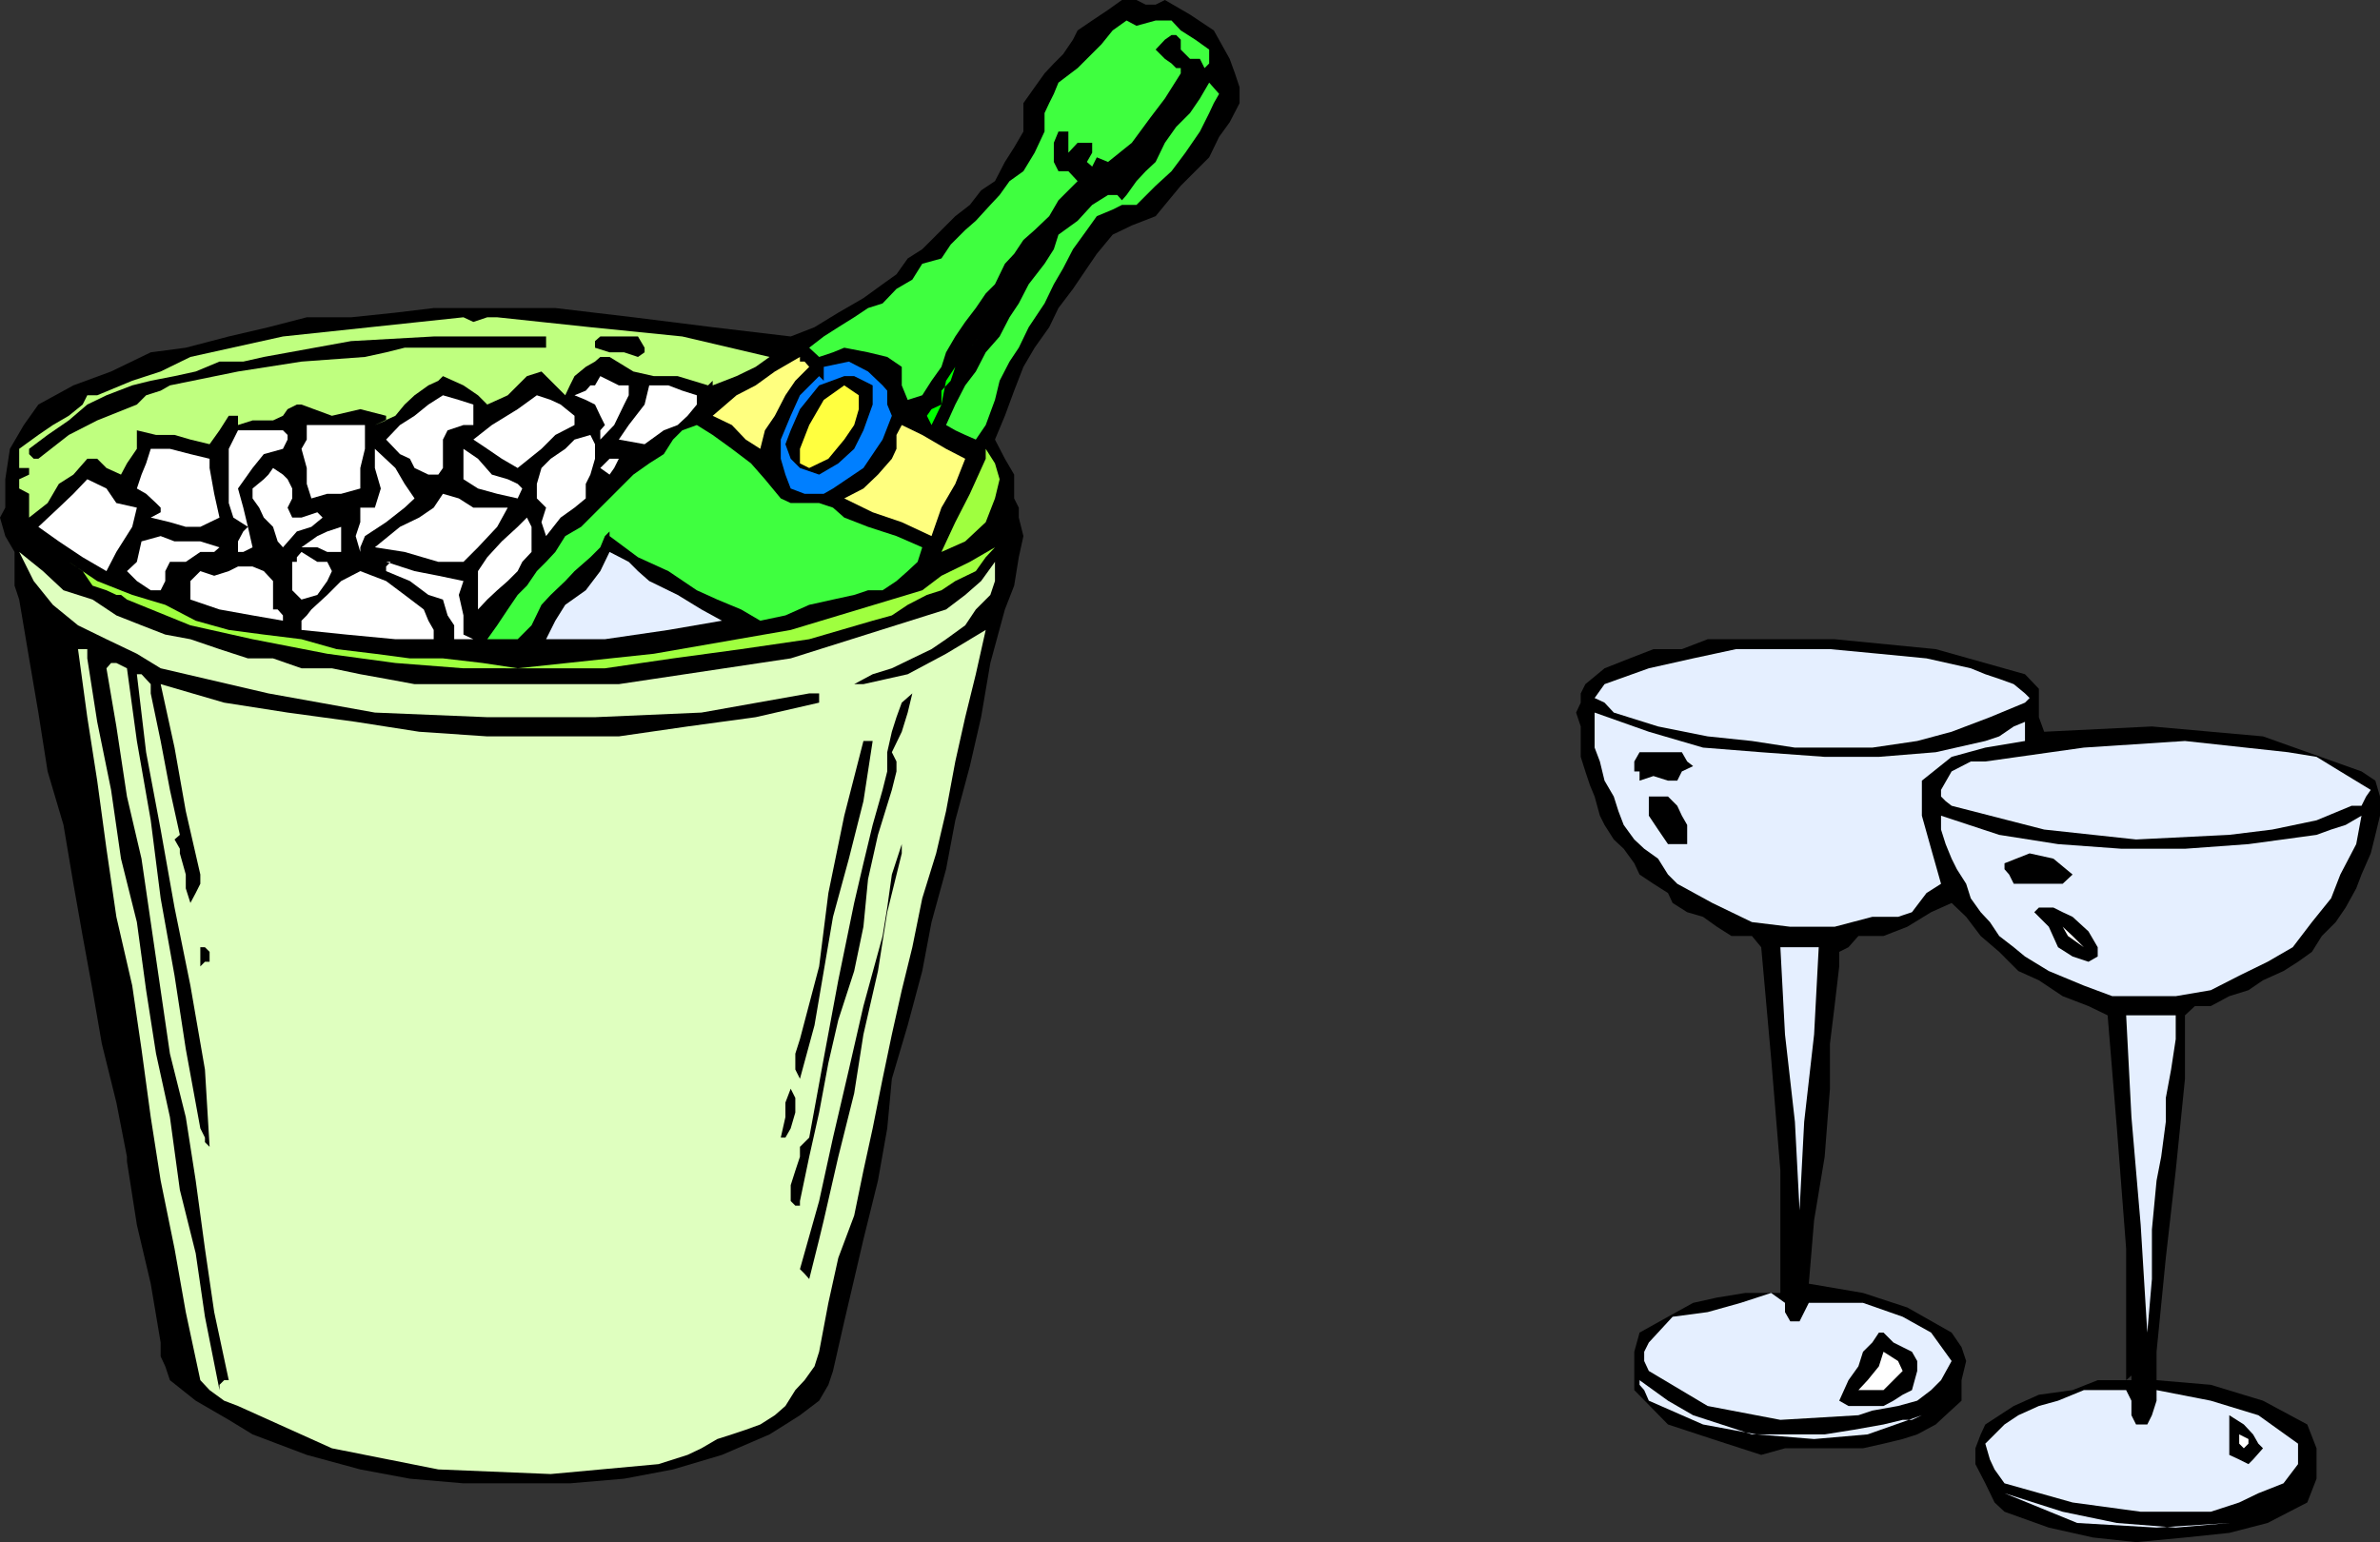 <svg xmlns="http://www.w3.org/2000/svg" width="360" height="233.301"><rect width="100%" height="100%" fill="#333333" stroke="none"/><path d="M176.203 0 180 2.203l3.602 2.399 2.398 4.3.8 2.2.7 2.101v2.399L186 18.5l-1.598 2.203-1.5 3.098-4.3 4.3L176.203 31l-1.402 1.703-3.598 1.399-2.902 1.398-2.399 2.902-1.5 2.2-2.101 3.101-2.2 2.899-1.398 2.898-2.203 3.102-1.7 2.898-1.398 3.602-1.402 3.8-1.5 3.598 1.5 2.902 1.402 2.399v3.601l.7 1.399v1.5l.699 2.8-.7 3.2-.699 4.3L152 92.204l-2.2 8.098-1.398 8.199-1.699 7.402-2.203 8.2-1.398 7.398-2.2 8-1.402 7.402-2.2 8.2-2.398 8.101-.699 7.5-1.402 7.899-2.2 8.898-1.398 6-1.5 6.402-1.703 7.5-.7 2.098-1.398 2.402-2.902 2.2-2.2 1.398-2.398 1.5-7.199 3.102-7.402 2.199-7.399 1.402-8.199.7H70.102l-8.102-.7-7.5-1.402-8.098-2.2L38.203 217l-3.601-2.2-5-2.898-3.899-3.101-.703-2.098-.7-1.5v-2.101l-1.5-8.899-2.097-8.902-1.5-9.598V175l-1.601-8.2-2.2-8.898L14 149.801l-1.5-8.2-1.398-7.898-1.5-8.902-2.399-8.098-1.402-8.902-1.399-8.2-1.5-8.898-.699-2.101V83.5L.801 81.102 0 78.3l.8-1.5v-4.3l.7-4.598 2.102-3.601L5.8 61.203l5.3-2.902 5.7-2.098 6-2.902 5.3-.7 6.5-1.699 6-1.402 5.801-1.5h6.7l6.699-.7 5.8-.698H84L95.8 48l12 1.5 11.802 1.402 3.601-1.402 3.598-2.2 3.8-2.198L133.5 43l2.102-1.5 1.699-2.398 2.199-1.399 5-5L146.703 31l1.7-2.2 2.097-1.398L152 24.5l1.402-2.2 1.399-2.398v-4.3l1.699-2.399 1.5-2.101 1.402-1.5 1.399-1.399L162.3 6l.7-1.398 2.203-1.5 2.399-1.602 2.101-1.5h2.2l1.398.703h1.5L176.203 0"/><path fill="#3fff3f" d="M178.602 4.602 180.8 6l2.101 1.5v2.102l-.699.699-.703-1.399H180l-.7-.699-.698-.703V6l-.7-.7h-.699l-1 .7-1.402 1.5 1.402 1.402 1 .7.7.699h.699v.8l-2.399 3.801L174 17.801l-2.797 3.8-3.601 2.899-1.7-.7-.699 1.403-.8-.703.8-1.398v-1.5H163l-1.398 1.5v-3.2h-1.5l-.7 1.7V24.5l.7 1.402h1.5l1.398 1.5-2.898 2.899-1.399 2.402-2.203 2.098-1.7 1.5-1.398 2.101-1.402 1.5L150.5 43l-1.398 1.402-1.5 2.2L146 48.703l-1.5 2.2-1.398 2.398-.7 2.199-1.5 2.102L139.5 59.8l-2.2.699-.898-2.2v-2.8l-2.199-1.5-2.902-.7-3.598-.698L126 53.3l-2.098.699-1.5-1.398 2.2-1.7L126.8 49.5l2.402-1.5 2.098-1.398 2.199-.7 2.102-2.199L138 42.301l1.5-2.399 2.902-.8L143.801 37 146 34.8l1.602-1.398L149.8 31l1.402-1.5 1.5-2.098 2.098-1.5 1.699-2.8 1.5-3.2v-2.8l.703-1.5.7-1.399.699-1.703L163 10.3l1.402-1.398 2.2-2.199 1.699-2.101 2.101-1.5 1.5.8 2.899-.8h2.402l1.399 1.5"/><path fill="#3fff3f" d="m182.902 17.102-1.402 2.8-2.2 3.2-2.097 2.8-2.402 2.2L171.902 31h-2.199l-1.402.703-2.399 1-1.5 2.098-2.101 2.902-1.5 2.899L159.402 43 158 45.902l-2.398 3.598-1.5 3.102-1.399 2.101-1.5 2.899-.703 2.898-1.398 3.8-1.5 2.2-1.602-.7-1.5-.698-1.398-.801 1.398-3.098 1.5-2.902 1.602-2.098 1.5-2.902 2.101-2.399 1.5-2.902 1.399-2.098 1.5-2.902L158 39.902l1.402-2.199.7-2.203L163 33.402 165.203 31l2.399-1.5H169l.703.8.7-.8 1.5-2.098 1.398-1.5 1.5-1.402 1.402-2.898 1.7-2.399L180 17.102l1.5-2.2 1.402-2.402 1.5 1.703-.8 1.399-.7 1.5"/><path fill="#0f0" d="m144.5 55.5 3.102-3.898L149.8 48l2.2-3.598L149.8 48l-2.198 3.602L144.5 55.5"/><path fill="#bfff7f" d="m75.203 48 14.098 1.5 13.902 1.402 13.2 3.098-2.102 1.5-2.899 1.402-3.601 1.399v-.7l-.7.7-4.601-1.399h-3.598l-3.101-.699L92.203 54h-1.402l-.801.703-1.398.797-1.7 1.402-.699 1.399-.703 1.5-3.598-3.598-2.199.7-1.402 1.398-1.5 1.5-3.098 1.402-1.402-1.402-2.2-1.5L67 56.902l-.7.7-1.5.699-2.097 1.5-1.5 1.402-1.402 1.7-3.098 1.398 1.7-.7v-.699l-3.903-1-4.297 1-4.601-1.699h-.7l-1.402.7-.7 1-1.5.699h-3.097L36 64.3v-1.399h-1.398l-1.399 2.2-1.5 2.101-2.902-.703-2.399-.7h-2.8l-2.899-.698v2.8l-1.5 2.2-.902 1.699-2.2-1-1.398-1.399h-1.5L11.102 71.8l-2.2 1.402-1.699 2.899-2.8 2.199v-3.598l-1.5-.8V72.5l1.5-.7v-1h-1.5v-2.898L5.8 65.801 8 64.3l2.402-1.399 2.098-1.699.703-1.402h1.5L20 57.6l4.3-1.398L28.8 54l14-3.098L56 49.5 70.102 48l1.5.703L73.703 48h1.5"/><path d="M82.602 50.902v1.7H61.203l-2.8.699-3.2.699-9.601.703-9.602 1.5-10.297 2.098-1.402.8-2.2.7-1.398 1.402-6 2.399-4.3 2.199L5.8 69.402h-.7l-.699-.699v-.8L7.203 65.8l3.2-2.2 2.8-2.398 2.899-1.402L20 58.3l2.8-.7 3.602-.699 3.2-.699 3.601-1.5h3.598L39.902 54l13.2-2.398 12.5-.7h17m13.898 0 1 1.7v.699l-1 .699-2.098-.7h-2.199L90 52.603v-1l.8-.7h5.7"/><path fill="#ffff7f" d="m122.402 55.5-2.101 2.102-1.5 2.199-1.598 3.101-1.5 2.2-.703 2.8-2.2-1.402-2.097-2.2-2.902-1.398 3.601-3.101 2.899-1.5 2.902-2.098L121 54v.703h.703l.7.797"/><path fill="#007fff" d="m133.5 58.3.703.802v2.101l.7 1.7L133.5 66.5l-2.898 4.3L126 73.903l-1.398.801h-2.899l-2.101-.8-.801-2.102-.7-2.399V66.5l1.5-3.598L121 59.801l2.902-2.899.7.7V55.5l3.8-.797 2.899 1.5 2.199 2.098"/><path fill="#0f0" d="m140.902 64.3-.699-1.398.7-1 1.5-.699v-2.101l1.398-1.5.699-2.102-1.398 2.102-.7 3.601-1.5 3.098"/><path fill="#fff" d="M93.602 58.3h1.5v1.5l-.7 1.403-1.5 3.098-2.101 2.199v-1.398l.699-.801-.7-1.399-.8-1.699-1.398-.703-1.7-.7 1.7-.698.699-.801H90l.8-1.399 1.403.7 1.399.699"/><path d="M132 58.3v2.903l-1.398 3.899-1.399 2.8-2.402 2.2-2.899 1.699-2.902-1-1.398-1.399-.801-2.199.8-2.101 1.399-3.2 2.902-3.601 3.801-1.399h1.5L132 58.301"/><path fill="#fff" d="M105.402 59.8v1.403l-1.402 1.7-1.5 1.398-2.098.8-2.902 2.102-3.898-.703 1.5-2.2 2.398-3.097.703-2.902h2.899l2.101.8 2.2.7"/><path fill="#ffff3f" d="m129.203 64.3-1.5 2.2-2.402 2.902-2.899 1.399-1.402-.7v-2.199l1.402-3.601 2.2-3.801 3.101-2.2 2.2 1.5v2.102l-.7 2.399"/><path fill="#fff" d="M71.602 64.3h-1.5l-2.399.802L67 66.5v4.3l-.7 1h-1.5l-2.097-1L62 69.403l-1.5-.699-2.098-2.203 2.098-2.2 2.203-1.398 2.098-1.699L67 59.801l2.402.699 2.2.703v3.098m15.3-1.399v1.399L84 65.8l-2.098 2.101-3.601 2.899-2.399-1.399-2.199-1.5-2.101-1.402 2.8-2.2 3.899-2.398 2.902-2.101 2.098.699 1.5.703 2.101 1.7"/><path fill="#3fff3f" d="m118.102 75.402 1.5.7h4.3L126 76.8l1.703 1.5 3.598 1.402 4.3 1.399L139.5 82.8l-.7 2.2-1.5 1.402-1.698 1.5-2.102 1.399h-2.2l-2.097.699-3.203.703-3.598.797-3.601 1.602-3.801.8-2.898-1.699-3.602-1.5-3.098-1.402-4.3-2.899-4.602-2.101-4.297-3.2v-.699l-.703.7-.7 1.699-1.5 1.5-2.398 2.101-1.402 1.5L83.3 90l-1.398 1.5-1.5 3.102-2.101 2.101h-4.598l1.5-2.101 1.598-2.399L78.3 90l1.402-1.398 1.5-2.2 1.4-1.402L84 83.5l1.5-2.398 2.402-1.399 1.399-1.402 1.5-1.5 2.101-2.098 1.5-1.5 1.399-1.402 2.402-1.7 2.2-1.398L101.8 66.5l1.402-1.398 2.2-.801 2.398 1.5 2.902 2.101 2.899 2.2 2.101 2.398 2.399 2.902"/><path fill="#fff" d="M55.203 64.3v3.602l-.703 2.899v3.101l-2.898.801H49.5l-2.398.7-.7-2.2v-2.402l-.8-2.899.8-1.402v-2.2h8.801"/><path fill="#ffff7f" d="m146 69.402-1.5 3.801-2.098 3.598-1.5 4.3-4.5-2.101L132 77.5l-4.297-2.098 2.899-1.5 2.199-2.101 2.101-2.399.7-1.5v-2.101l.8-1.5 3.098 1.5 3.602 2.101 2.898 1.5"/><path fill="#fff" d="m42.8 67.902-2.898.801-1.699 2.098L36 73.902l.8 2.899.7 2.902.703 3.098-1.402.699H36v-1.598l.8-1.5.7-.699-2.2-1.402-.698-2.2v-8.199l1.398-2.8h6.8l.7.699v.699l-.7 1.402m45.802 7.5-1.7 1.399-2.101 1.5-2.2 2.8L81.903 79l.7-2.2-1.399-1.398v-2.199l.7-2.402 1.398-1.399 2.199-1.5 1.402-1.402 2.399-.7.699 1.403v2.2l-.7 2.398-.698 1.402v2.2m-56.9-6.001v1.399l.7 3.902.8 3.598-2.902 1.402h-2.2L25.704 79l-2.902-.7 1.5-.8v-.7l-.7-.698-1.5-1.399-1.398-.8.7-2.102.699-1.7.699-2.199h2.902l3.098.801 2.902.7M76.8 72.5l1.5.703.7.7-.7 1.5-3.097-.7-2.902-.8-2.2-1.403v-4.598l2.2 1.5 2.101 2.399 2.399.699"/><path fill="#9fff3f" d="M150.5 75.402 149.102 79 146 81.902l-3.598 1.598L144.5 79l2.203-4.297 2.399-5.3h.699-.7v-1.5l1.399 2.199.703 2.398-.703 2.902"/><path fill="#fff" d="m62.703 75.402-1.5 1.399-2.8 2.199-3.2 2.102L54.5 82.8v.699l-.7-2.398.7-2.102v-2.2h2.203l.899-2.898-.899-3.101v-2.899l3.098 2.899 1.402 2.402 1.5 2.2m30.899-6-.7 1.399-.699 1-1.402-1 1.402-1.399h1.399m-49.399 4.5v1.5l-.703 1.399.703 1.5h1.399L48 77.5l.8.8-1.698 1.403-2.2.7-2.101 2.398-.801-.899-.7-2.199-1.398-1.402-.699-1.5-1-1.399v-1.5l1.7-1.402.699-.7.699-1 1.5 1 .699.7.703 1.402m-23.5 2.898L20 79.704 17.602 83.5l-1.5 2.902-3.602-2.101-3.598-2.399-3.101-2.199 3.101-2.902 2.2-2.098 2.101-2.203 2.899 1.402 1.5 2.2 3.101.699M76.8 76.8l-1.597 2.903-2.902 3.098L70.1 85h-3.8l-5.098-1.5-4.5-.7 3.797-3.097 2.902-1.402 2.2-1.5L67 74.703l2.402.7 2.2 1.398H76.8m-4.5 15.402v-5.8l1.403-2.102 2.2-2.399 2.398-2.199 1.402-1.402.7 1.402V83.5L79 85l-.7 1.402-1.5 1.5-1.597 1.399-1.5 1.402-1.402 1.5M51.602 83.5H49.5l-1.5-.7h-2.398L48 81.103l1.5-.7 2.102-.699V83.5m-18.399-.7-.8.7H30.3L28.1 85h-2.398L25 86.402v1.5l-.7 1.399h-1.5l-2.097-1.399-1.5-1.5 1.5-1.402.7-3.098 2.898-.8 2.101.8h3.899l2.902.899"/><path fill="#9fff3f" d="m150.5 82.8-1.398 1.5-1.5 2.102-3.102 1.5-2.098 1.399-2.199.699-2.902 1.5-2.399 1.602-2.902.8-9.598 2.801-10.3 1.5-10.301 1.399-10.301 1.5H70.102L59.8 100.3l-10.3-1.398-11.297-2.199-9.402-2.101-9.598-3.899-.902-.703h-.7l-1.5-.7L14 88.603l-1.5-2.2L10.402 85l4.301 2.902L20 90l5 1.5 4.602 2.402 5 1.399 5.3.699 5.7.703 5.3 1.5 5.801.7 5.297.699h5l6 .699 5.3.8 20.602-2.199 20.7-3.601 19.898-6 2.902-2.2L146.703 85l3.797-2.2"/><path fill="#dfffbf" d="M67 103.5h26.602l26-3.898 23.5-7.399L146 90l2.402-2.098L150.5 85v2.902L149.8 90l-2.198 2.203L146 94.602l-2.898 2.101-2.2 1.5L138 99.602l-3.098 1.5L132 102l-2.797 1.5h1.399l6.699-1.5 5.8-3.098 6-3.601-1.5 6.699-1.601 6.5-1.5 6.703-1.398 7.5-1.5 6.399-2.102 6.8-1.5 7.399-1.598 6.5-1.5 6.699-1.402 6.703-1.5 7.5-1.398 6.399-1.399 6.8-2.402 6.399-1.5 6.8-1.399 7.399-.699 2.203-1.5 2.098-1.402 1.5-1.5 2.402-1.598 1.399L115 215.5l-2.2.8-2.097.7-2.203.703-2.398 1.399-2.102 1-4.398 1.398L83.3 223l-17-.7-16.098-3.198L36 212.703l-2.098-.8-2.199-1.602-1.402-1.5-2.2-10.301-1.699-9.598-2.101-10.3L22.8 169l-1.399-10.297L20 149.102l-2.398-10.399-1.5-10.3-1.399-10.301-1.5-9.602-1.402-10.297h1.402v1.399l1.5 9.601 2.098 10.297 1.5 10.402 2.402 9.598 1.399 10.3 1.5 9.602L25.703 169l1.5 11 2.399 9.602L31 199.203l2.203 11.098v-.801l.7-.7h.699l-2.2-10.3L31 188.902l-1.398-10.3-1.5-9.602-2.399-9.598-1.402-9.601-1.5-10.301-1.399-9.598-2.199-9.402-1.601-10.598-1.5-8.8.699-.801h.8l1.602.8 1.5 11 2.098 12 1.5 11.801 2.101 11.7 1.7 11.101 2.199 12 .699 1.399v.699l.703.699L31 161.8l-2.2-12.698-2.398-11.801-2.101-11.801-2.2-11.7-1.398-11.8h.7l1.398 1.5v1.402l1.5 7.2 1.402 7.398 1.5 6.8-.8.7.8 1.402v.7l.899 3.199v2.101l.699 2.2.8-1.5.7-1.399v-1.402l-2.2-9.598-1.699-9.601-2.101-9.602 9.601 2.8 9.598 1.5 10.3 1.403 9.602 1.5 10.301.7h19.899l10.398-1.5 10.3-1.403 9.602-2.2v-1.398h-1.5l-16.3 2.899L90 108.5H73.703l-17-.7-16.101-2.898-16.301-3.8-3.598-2.2-4.601-2.199-4.301-2.101L8 91.5l-2.898-3.598-2.2-4.402L6.5 86.402l3.102 2.899L14 90.703l3.602 2.399 3.8 1.5L25 96l3.8.703 4.403 1.5 4.297 1.399h3.8l4.302 1.5h4.601L54.5 102l3.902.703 4.301.797H67"/><path fill="#fff" d="m50.203 86.402-.703 1.5L48 90l-2.398.703-1.399-1.402V85h.7v-.7l.699-.8L48 85h1.5l.703 1.402"/><path fill="#e5efff" d="M98.203 87.902 102.5 90l3.602 2.203 3.101 1.7-8.101 1.398-9.602 1.402h-8.898l1.398-2.8 1.5-2.403 3.102-2.2 2.199-2.898 1.402-2.902 2.899 1.5 1.398 1.402 1.703 1.5"/><path fill="#fff" d="m70.102 87.902-.7 2.098.7 3.102V96l1.5.703h-2.899v-2.101l-1-1.5L67 90.703 64.8 90 62 87.902l-3.598-1.5v-.699l.7-.703h-.7l4.301 1.402 3.598.7 3.8.8M41.3 92.203h.7l.8.899v.8l-4.597-.8-5-.899-4.402-1.5v-2.8l1.5-1.5 2.101.699 2.2-.7L36 85.703h2.203l1.7.7 1.398 1.5v4.3m22.801 0 .699 1.7.8 1.398v1.402h-5.8L52.402 96l-6.8-.7v-1.398l.8-.8.7-.899L49.5 90l2.102-2.098 2.898-1.5 3.902 1.5L61.203 90l2.899 2.203"/><path d="m306.3 102 2.102 2.203v4.297l.801 2.203 16.297-.8 16.8 1.5 14.903 5.3 2.098 1.399.699 2.398v2.902l-.7 2.899-.698 2.8-1.399 3.2-.8 2.101-1.602 2.899-1.5 2.199-2.098 2.102-1.5 2.398-2.101 1.5-2.2 1.402-3.101 1.399-2.2 1.5-2.898.902-2.8 1.5H332l-1.5 1.399v9.601l-1.398 13.899-1.5 13.199-1.399 14.199v4.3l8.2.7 7.898 2.402L349 215.5l1.402 3.602v4.601L349 227.301l-6 3.101-5.797 1.5-6.703.7-7.398.699-6.5-.7-6.7-1.5-6.699-2.398-1.5-1.402-1.402-2.899-1.5-2.902v-2.398l.8-2.102.7-1.5 4.3-2.797 3.801-1.703 5.098-.7 3.8-1.5h5.102v-.698l-.8.699v-19.899l-1.399-18.199-1.402-17.101-2.899-1.399-3.902-1.5-3.598-2.402-3.101-1.399-2.899-2.902-2.8-2.398-2.2-2.899-2.199-2.101-3.101 1.398-3.602 2.203-3.598 1.399h-3.8l-1.5 1.699-1.399.699v2.203l-.703 6-.7 5.7v6.8L276 175l-1.598 9.602-.8 9.601 8.199 1.399 6.699 2.199 6.703 3.8 1.5 2.2.7 2.101-.7 2.899v3.101l-2.402 2.2-1.5 1.398L290 217l-2.2.703-2.898.7-3.101.699H270l-3.598 1-7.402-2.399-6.7-2.203-5.097-5.2v-5.8l.797-2.898 4.3-2.399 3.802-2.101 3.601-.801 4.297-.7h5.3v-18.5l-1.398-17-1.5-16.8-1.402-1.7h-3.098l-2.199-1.398-2.101-1.5-2.399-.703-2.203-1.398-.7-1.5-2.198-1.399-2.102-1.402-.797-1.7-1.601-2.199-1.5-1.402-1.399-2.2-.703-1.398-.797-2.902-.703-1.7-.7-2.097-.698-2.203v-4.598l-.7-2.101.7-1.5v-1.399l.699-1.402 2.902-2.398 3.797-1.5 3.602-1.399h4.3l3.899-1.5H277.5l15.3 1.5L306.3 102"/><path fill="#e5efff" d="m304.602 103.5 1.699 1.402.699.7-.7.699-5.3 2.199-5.797 2.203-5.203 1.399-6.797 1H271.5l-6.5-1-6.7-.7-7.5-1.5-6.698-2.101-1.399-1.5-1.5-.7 1.5-2.101 6.7-2.398 6.699-1.5 6.5-1.399H276.8l7.402.7 7.2.699 6.699 1.5 2.199.898 2.101.703 2.2.797"/><path d="m138 104.902-.7 2.899-.898 2.902-1.5 3.098.7 1.402v1.5l-.7 2.797-2.101 6.8-1.5 6.7-.7 7.203-1.398 6.7-2.402 7.398-1.5 6.5-1.399 7.5-1.5 6.699-1.402 6.703v.7h-.7l-.698-.7v-2.402l.699-2.2L121 175v-1.5l.703-.7.7-.698 2.199-12L126.8 148.3l2.402-11.7 1.399-6 1.398-5.8 1.5-5.301.703-2.797V113.8l.7-3.098.699-2.203.8-2.2 1.598-1.398"/><path fill="#e5efff" d="m300.3 112.102 2.102-.7 2.2-1.5 1.699-.699v2.899l-6 1-5.098 1.398-4.5 3.602v5.3l1.399 5 1.5 5.301-2.2 1.399-2.199 2.898-2.101.703h-3.899l-5.703 1.5h-6.7l-5.8-.703-6-2.898-5.297-2.899-1.402-1.402-1.5-2.399-2.098-1.5-1.5-1.402-1.601-2.2-.801-2.097-.7-2.203-1.398-2.398-.703-2.899-.797-2.101V107.8l8.2 2.902 8.199 2.399 8.8.699 9.598.699h8.203l8.598-.7 7.5-1.698"/><path fill="#e5efff" d="m346.102 113.8 4.3.7 3.598 2.203 4.602 2.797-.7 1-.699 1.402h-1.5l-5.3 2.2-6.7 1.398-6.5.8-14.101.7-13.899-1.5-14-3.598-.902-.699-.7-.703v-1l1.602-2.797 2.899-1.5h2.199l14.902-2.101 15.297-1 15.602 1.699"/><path d="m132 112.102-1.398 9.101-2.2 8.7-2.402 8.8-2.797 16.399-2.203 8.101-.7-1.402v-2.399l.7-2.199 2.902-11 1.399-11.101 2.402-11.7 2.899-11.3H132m123.203 3.101.899.7-1.7.8-.699 1.399h-1.402l-2.2-.7-2.101.7v-1.399h-.797v-1.5l.797-1.402h6.402l.801 1.402m0 9.597v2.903h-2.902l-1.5-2.203-1.399-2.098V120.5h2.899l1.402 1.402.7 1.5.8 1.399"/><path fill="#e5efff" d="m350.402 126.3 2.2-.8 2.199-.7 2.402-1.398-.8 4.301-2.403 4.598-1.398 3.601-2.899 3.598-2.902 3.8-3.801 2.2-4.297 2.102-4.3 2.199-5.301.902H319.5l-4.297-1.601-5.3-2.2-3.602-2.199-1.7-1.402-2.199-1.7L301 139.5l-1.398-1.5-1.5-2.098-.7-2.199L296 131.5l-.797-1.598-.902-2.199-.7-2.203v-2.098l8.801 2.899 8.899 1.402 9.601.7h9.598l9.602-.7 10.3-1.402"/><path d="M136.402 129.102 134.203 138l-1.402 8.902-2.2 9.598-1.398 8.902-2.402 9.598-2.2 9.602-.699 2.898-.699 2.8-.8 3.2-.7-.797L121 192l2.902-10.297 2.098-9.601 2.402-10.301 2.2-9.598 2.898-10.601.703-4.301.7-5 1.5-4.598v1.399M313.5 132.3l-1.5 1.403h-7.398l-.7-1.402-.699-.801v-.898l3.797-1.5 3.602.8 2.898 2.399m3.8 10.999v1.403l-1.398.797-2.402-.797-2.2-1.402-1.398-3.098-2.199-2.203.7-.7h2.199l1.398.7 1.5.703 2.402 2.2 1.399 2.398"/><path fill="#fff" d="m315.203 143.3-2.402-1.698-.801-1.399-1.398-1.5 1.398 1.5 1.5 1.399 1.703 1.699"/><path fill="#e5efff" d="m275.102 143.3-.7 13.2-1.5 13.203-.699 13.399-.703-13.399L270 156.5l-.7-13.2h5.802"/><path d="M31.703 144.703v.797H31l-.7.703v-2.902h.7l.703.699v.703"/><path fill="#e5efff" d="M329.102 153.602v3.601l-.7 4.598-.8 4.3v3.602l-.7 5.297-.699 3.602L325.5 186v7.5l-.7 8.102-1-16.301L322.403 169l-.8-15.398h7.5"/><path d="m119.602 170.703-.801 1.399h-.7l.7-3.102v-2.2l.8-2.097.7 1.399v2.199l-.7 2.402"/><path fill="#e5efff" d="m272.203 199.902 1.399-2.8h8.199l6 2.101 4.3 2.399 3.102 4.3-1.601 2.899-1.5 1.5-2.102 1.601-2.898.801-3.899.7-2.101.699-11.801.699-11-2.098-8.899-5.3-.699-1.5V204.5l.7-1.398 3.597-3.899 5.3-.703 5-1.398 4.602-1.5 2.098 1.5v1.398l.8 1.402h1.403"/><path d="m289.203 204.5.797 1.402v1.5l-.797 2.899-1.402.699-1.399.902-1.5.801h-5.3l-1.399-.8 1.399-3.102 1.5-2.098.699-2.203 1.402-1.398 1-1.5h.7l1.5 1.5 1.398.699 1.402.699"/><path fill="#fff" d="m286.402 208.8-1.5 1.5h-3.8l1.398-1.5 1.703-2.097.7-2.203 2.199 1.402.699 1.5-1.399 1.399"/><path fill="#e5efff" d="m284.902 215.5 2.899-.7h1.402l1.5-.698L282.5 217l-8.098.703-8.699-.703-8.101-1.5-8.2-3.598-.699-1.601-.703-.801v-.7l4.3 3.102 3.802 2.2 4.3 1.398L265 217h11l4.402-.7 4.5-.8m38.2 0h1.699l.699-1.398.703-2.2v-1.601l8.2 1.601 7.199 2.2 6 4.3v3.098l-2.2 2.902-3.8 1.5-2.899 1.399-4.3 1.402H323.8l-10.301-1.402-10.297-2.899-1.5-2.101-.703-1.5-.7-2.399 2.903-2.902 2.098-1.398 3.101-1.399 2.899-.8 3.902-1.602h6.399l.8 1.601v2.2l.7 1.398"/><path d="m341.602 218.402.699.7-1.5 1.699-.7.699-1.398-.7-1.5-.698v-6l2.2 1.398 1.398 1.5.8 1.402"/><path fill="#fff" d="m340.102 218.402-.7.7-.699-.7V217l1.399.703v.7"/><path fill="#e5efff" d="m337.203 230.402-11 .7-12-.7-11-4.5 8.797 2.801 8.203 1.7 8.899.699 8.101-.7"/></svg>
